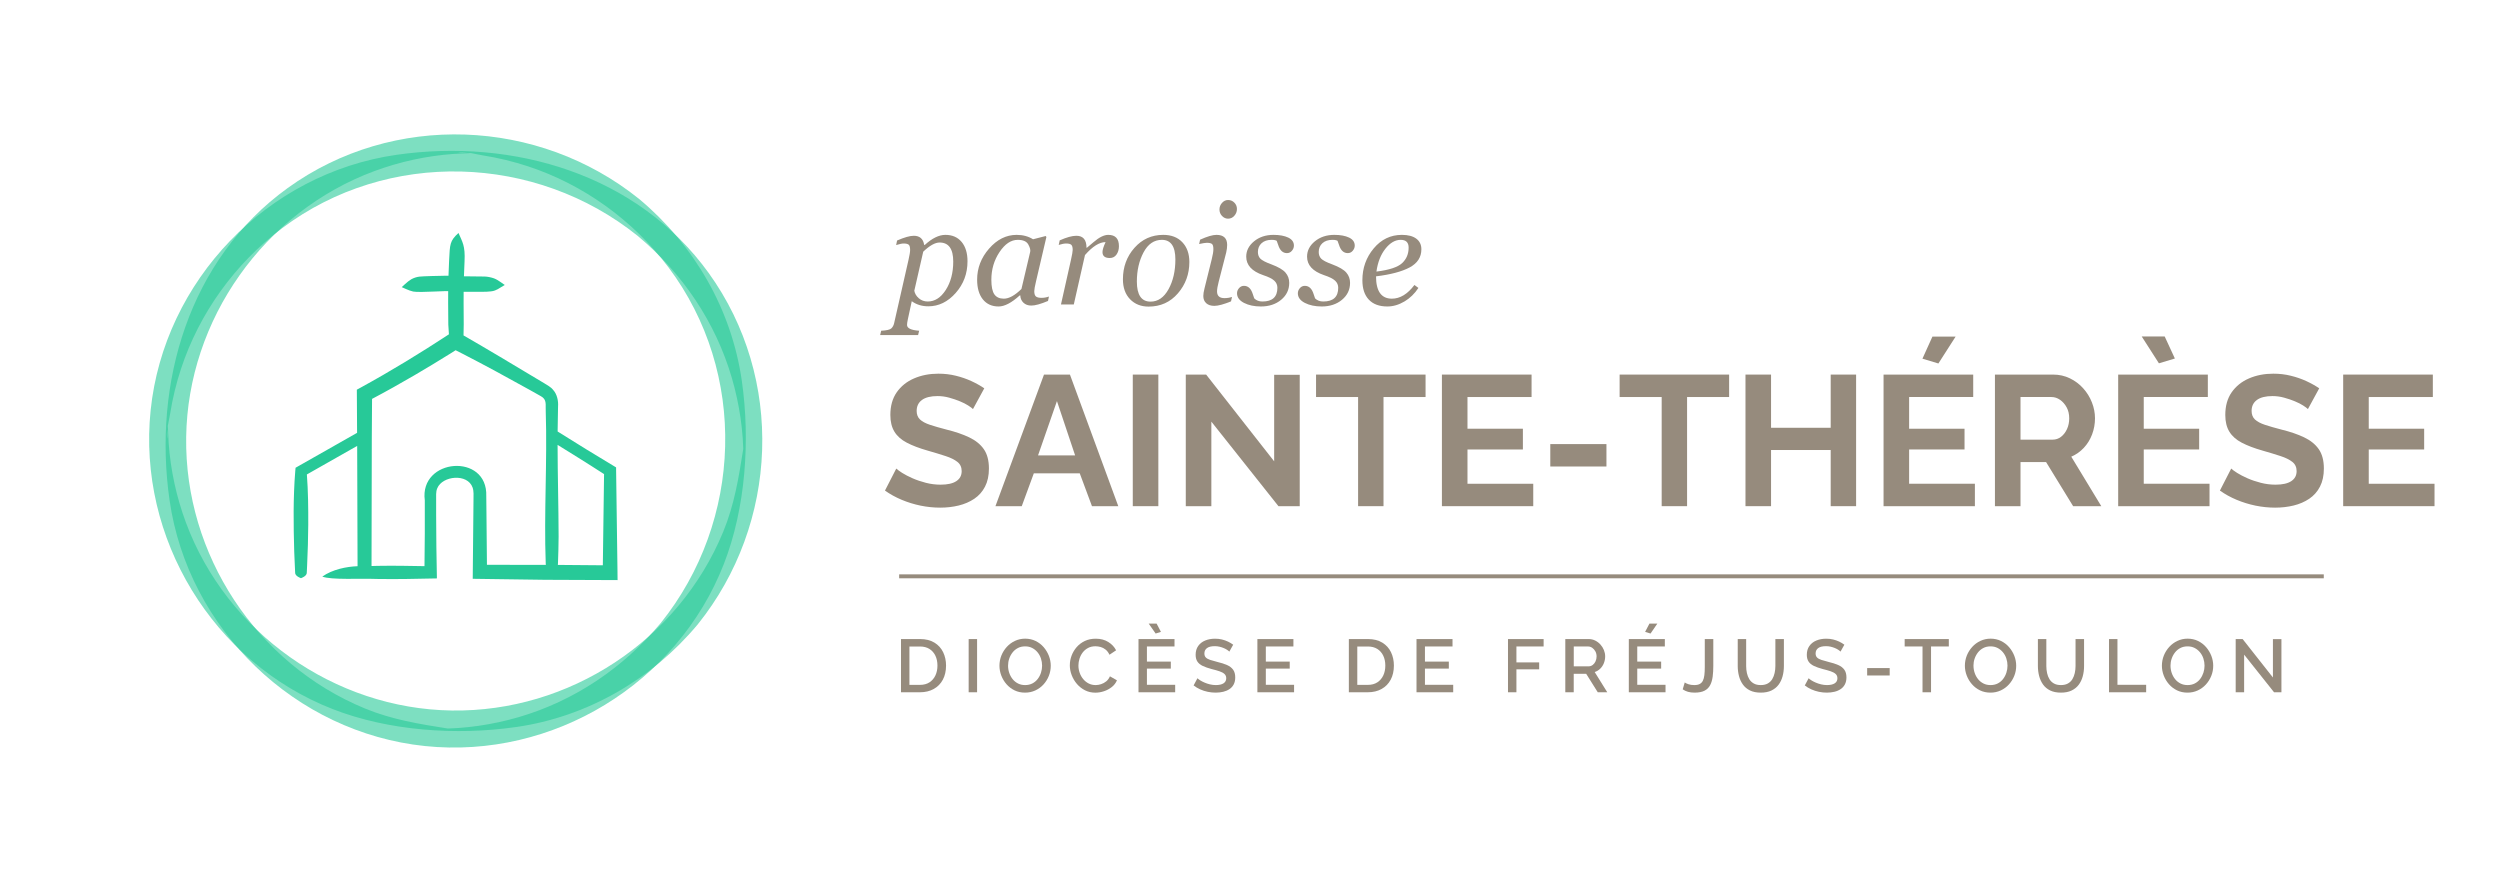 <svg xmlns="http://www.w3.org/2000/svg" xmlns:xlink="http://www.w3.org/1999/xlink" width="1267" zoomAndPan="magnify" viewBox="0 0 950.25 336.75" height="449" preserveAspectRatio="xMidYMid meet" version="1.0"><defs><g/><clipPath id="a5864dbf6d"><path d="M 62 51.082 L 284 51.082 L 284 284.148 L 62 284.148 Z M 62 51.082 " clip-rule="nonzero"/></clipPath><clipPath id="bb999d3240"><path d="M 56.684 57 L 289.75 57 L 289.75 278 L 56.684 278 Z M 56.684 57 " clip-rule="nonzero"/></clipPath><clipPath id="eb5a1cfd77"><path d="M 342 242 L 360 242 L 360 263.27 L 342 263.27 Z M 342 242 " clip-rule="nonzero"/></clipPath><clipPath id="0c1be3476f"><path d="M 368 242 L 372 242 L 372 263.27 L 368 263.27 Z M 368 242 " clip-rule="nonzero"/></clipPath><clipPath id="fa71894e56"><path d="M 379 242 L 400 242 L 400 263.27 L 379 263.27 Z M 379 242 " clip-rule="nonzero"/></clipPath><clipPath id="79be31d1c4"><path d="M 406 242 L 425 242 L 425 263.27 L 406 263.27 Z M 406 242 " clip-rule="nonzero"/></clipPath><clipPath id="bfcd449de0"><path d="M 432 237.039 L 447 237.039 L 447 263.27 L 432 263.27 Z M 432 237.039 " clip-rule="nonzero"/></clipPath><clipPath id="229d0828cd"><path d="M 453 242 L 470 242 L 470 263.27 L 453 263.27 Z M 453 242 " clip-rule="nonzero"/></clipPath><clipPath id="186015df71"><path d="M 477 242 L 492 242 L 492 263.27 L 477 263.27 Z M 477 242 " clip-rule="nonzero"/></clipPath><clipPath id="a45577ca85"><path d="M 512 242 L 530 242 L 530 263.27 L 512 263.27 Z M 512 242 " clip-rule="nonzero"/></clipPath><clipPath id="fab4b3e37b"><path d="M 538 242 L 553 242 L 553 263.27 L 538 263.27 Z M 538 242 " clip-rule="nonzero"/></clipPath><clipPath id="b6d31b58fc"><path d="M 573 242 L 587 242 L 587 263.27 L 573 263.27 Z M 573 242 " clip-rule="nonzero"/></clipPath><clipPath id="8eaaba075d"><path d="M 594 242 L 611 242 L 611 263.27 L 594 263.27 Z M 594 242 " clip-rule="nonzero"/></clipPath><clipPath id="b1d9ad0c21"><path d="M 619 237.039 L 634 237.039 L 634 263.27 L 619 263.27 Z M 619 237.039 " clip-rule="nonzero"/></clipPath><clipPath id="3c6c89a3dd"><path d="M 639 242 L 652 242 L 652 263.27 L 639 263.27 Z M 639 242 " clip-rule="nonzero"/></clipPath><clipPath id="2390c6a5c7"><path d="M 660 242 L 679 242 L 679 263.27 L 660 263.27 Z M 660 242 " clip-rule="nonzero"/></clipPath><clipPath id="b723cbc4e6"><path d="M 686 242 L 702 242 L 702 263.27 L 686 263.27 Z M 686 242 " clip-rule="nonzero"/></clipPath><clipPath id="fa262baa44"><path d="M 723 242 L 741 242 L 741 263.27 L 723 263.27 Z M 723 242 " clip-rule="nonzero"/></clipPath><clipPath id="d426fa7638"><path d="M 746 242 L 767 242 L 767 263.27 L 746 263.27 Z M 746 242 " clip-rule="nonzero"/></clipPath><clipPath id="7a6f09b95e"><path d="M 774 242 L 793 242 L 793 263.27 L 774 263.27 Z M 774 242 " clip-rule="nonzero"/></clipPath><clipPath id="fbe62b9090"><path d="M 801 242 L 816 242 L 816 263.27 L 801 263.27 Z M 801 242 " clip-rule="nonzero"/></clipPath><clipPath id="7b0c14e2e7"><path d="M 821 242 L 842 242 L 842 263.27 L 821 263.27 Z M 821 242 " clip-rule="nonzero"/></clipPath><clipPath id="5fac99049d"><path d="M 849 242 L 868 242 L 868 263.27 L 849 263.27 Z M 849 242 " clip-rule="nonzero"/></clipPath></defs><g clip-path="url(#a5864dbf6d)"><path fill="#27c998" d="M 281.973 144.781 C 278.074 117.617 263.926 93.148 242.926 75.617 C 204.602 44.832 149.43 42.531 109.324 71.488 C 71.859 98.535 58.039 145.672 64.457 190.18 C 71.523 239.258 112.23 278.469 161.586 283.578 C 210.133 288.602 257.375 259.883 275.137 214.379 C 283.434 193.117 285.203 167.34 281.973 144.781 Z M 63.578 163.285 C 63.578 164.887 63.602 166.711 63.609 166.754 C 63.383 165.75 63.422 164.543 63.578 163.285 Z M 274.891 202.133 C 257.863 243.434 216.383 270.703 171.758 270.066 C 127.07 269.43 86.219 240.504 70.668 198.617 C 67.07 188.938 64.844 178.707 64.109 168.402 C 63.984 166.551 63.961 164.699 63.848 162.855 C 63.824 162.484 63.805 162.168 63.781 161.906 C 64.066 160.277 64.457 158.652 64.656 157.348 C 65.578 151.547 66.957 145.824 68.789 140.238 C 75.75 119.016 89.375 100.152 107.219 86.746 C 147.348 56.59 203.566 58.473 242.426 89.691 C 259.375 103.84 272.004 122.457 278.195 143.719 C 279.641 148.68 280.734 153.738 281.477 158.855 C 281.844 161.41 282.121 163.973 282.309 166.551 C 282.406 167.91 282.449 169.266 282.512 170.621 C 280.793 181.496 279.152 191.793 274.891 202.133 Z M 274.891 202.133 " fill-opacity="0.6" fill-rule="nonzero"/></g><g clip-path="url(#bb999d3240)"><path fill="#27c998" d="M 196.051 276.371 C 223.219 272.473 247.688 258.324 265.215 237.324 C 296 199.008 298.301 143.836 269.344 103.73 C 242.297 66.258 195.16 52.438 150.645 58.855 C 101.566 65.922 62.355 106.621 57.254 155.977 C 52.234 204.523 80.949 251.766 126.453 269.527 C 147.715 277.824 173.496 279.594 196.051 276.363 Z M 177.543 57.977 C 175.938 57.977 174.117 58 174.07 58.008 C 175.074 57.781 176.281 57.82 177.543 57.977 Z M 138.699 269.289 C 97.398 252.262 70.129 210.781 70.766 166.156 C 71.402 121.469 100.328 80.617 142.215 65.066 C 151.898 61.469 162.125 59.242 172.43 58.508 C 174.281 58.383 176.133 58.359 177.977 58.246 C 178.352 58.227 178.664 58.203 178.93 58.18 C 180.555 58.465 182.18 58.855 183.484 59.059 C 189.285 59.977 195.012 61.355 200.594 63.188 C 221.816 70.148 240.68 83.773 254.086 101.617 C 284.242 141.746 282.359 197.969 251.141 236.824 C 236.992 253.777 218.375 266.402 197.117 272.594 C 192.156 274.039 187.098 275.133 181.977 275.875 C 179.422 276.242 176.859 276.52 174.281 276.707 C 172.926 276.805 171.57 276.852 170.211 276.91 C 159.34 275.195 149.043 273.551 138.699 269.289 Z M 138.699 269.289 " fill-opacity="0.6" fill-rule="nonzero"/></g><path fill="#27c998" d="M 234.715 217.707 L 234.188 178.961 L 234.176 177.656 C 226.727 173.176 219.297 168.664 211.953 164.012 C 211.977 161.426 212.008 158.832 212.082 156.246 L 212.113 154.539 C 212.285 152.457 211.766 149.824 210.23 148.184 C 209.449 147.141 207.977 146.379 206.879 145.68 L 203.957 143.934 C 194.777 138.426 185.492 132.852 176.184 127.492 C 176.246 126.121 176.266 124.703 176.262 123.273 L 176.215 115.066 C 176.215 113.758 176.215 112.348 176.23 110.91 C 176.23 110.91 183.656 110.953 184.84 110.895 C 186.039 110.816 187.328 110.75 188.152 110.398 C 188.977 110.098 189.367 109.82 190.395 109.199 L 191.855 108.316 L 190.453 107.332 C 189.531 106.68 188.723 106.18 187.777 105.805 C 186.738 105.445 185.363 105.137 184.25 105.109 C 182.75 105.078 176.344 105.02 176.344 105.02 C 176.402 103.023 176.469 101.145 176.574 99.336 C 176.867 93.344 175.766 92.023 174.273 88.555 C 170.91 91.602 171.023 92.848 170.707 99.031 C 170.602 100.883 170.535 102.77 170.473 104.809 L 169.043 104.809 C 167.598 104.824 160.574 104.98 159.359 105.152 C 158.238 105.309 157.277 105.633 156.34 106.148 C 155.516 106.629 154.797 107.234 153.957 107.984 L 152.699 109.141 L 154.258 109.836 C 155.328 110.301 156.176 110.633 157.047 110.816 C 157.996 111.051 162.043 110.977 165.047 110.816 C 166.512 110.723 167.926 110.691 169.109 110.66 L 170.355 110.66 C 170.34 112.191 170.34 113.668 170.34 115.051 C 170.34 119.008 170.383 121.609 170.398 123.043 L 170.398 123.34 C 170.461 124.645 170.543 125.883 170.633 127.074 C 159.766 134.199 148.605 141.02 137.207 147.262 L 135.633 148.117 C 135.664 153.184 135.703 158.727 135.73 164.52 C 132.449 166.387 113.316 177.238 113.316 177.238 L 112.344 177.793 L 112.223 179.125 C 111.414 189.176 111.539 199.547 111.832 209.613 L 112.051 214.695 L 112.164 217.234 C 112.125 218.082 112.262 218.93 114.395 219.773 C 116.523 218.93 116.668 218.082 116.629 217.234 L 116.742 214.695 C 116.973 209.77 117.141 204.352 117.168 199.449 C 117.199 193.262 117.117 186.562 116.645 180.34 L 135.762 169.488 C 135.844 184.891 135.902 201.488 135.91 215.219 C 131.672 215.359 126.312 216.453 122.504 219.16 C 125.953 220.5 136.66 219.812 143.52 220.066 C 151.027 220.195 158.559 220.008 166.066 219.855 C 165.895 211.785 165.797 203.699 165.777 195.629 L 165.777 190.152 C 165.82 188.547 165.59 187.012 166.211 185.578 C 168.145 180.82 177.723 179.832 179.641 185.332 C 180.133 186.703 179.977 188.426 179.977 189.934 C 179.91 195.578 179.746 214.207 179.684 220 C 180.211 220 205.742 220.383 207.137 220.383 C 208.613 220.398 234.07 220.473 234.742 220.496 L 234.707 217.676 Z M 229.602 180.207 C 229.574 182.348 229.199 210.152 229.137 214.867 C 224.363 214.812 218.34 214.762 212.043 214.723 C 212.043 214.543 212.043 214.363 212.082 214.184 C 212.207 210.855 212.312 207.258 212.328 203.953 C 212.301 192.367 211.953 180.715 211.938 169.094 C 214.562 170.711 217.176 172.344 219.801 173.977 C 223.09 176.016 226.344 178.113 229.609 180.207 Z M 185.086 214.656 C 185.051 210.488 184.906 195.441 184.906 195.441 C 184.902 194.477 184.84 189.438 184.832 188.594 C 185.449 172 159.324 174.09 161.465 190.18 C 161.512 198.469 161.465 206.891 161.348 215.195 C 155.402 215.074 149.461 214.984 143.52 215.082 C 142.746 215.113 141.98 215.129 141.219 215.145 C 141.324 196.012 141.227 170.328 141.418 151.617 C 146.883 148.738 152.211 145.734 157.562 142.617 C 162.23 139.895 166.855 137.078 171.449 134.223 C 172.027 133.863 172.602 133.504 173.18 133.121 C 174.035 133.539 174.883 133.977 175.719 134.41 C 184.348 138.832 193 143.574 201.453 148.266 L 204.414 149.93 C 204.945 150.258 206.207 150.852 206.598 151.363 C 207.797 152.59 207.309 154.645 207.434 156.277 C 208.059 175.551 206.715 194.918 207.434 214.199 C 207.48 214.371 207.488 214.543 207.48 214.715 C 199.336 214.68 191.172 214.656 185.082 214.68 Z M 185.086 214.656 " fill-opacity="1" fill-rule="nonzero"/><path stroke-linecap="butt" transform="matrix(0.749, 0, 0, 0.749, 341.773, 218.313)" fill="none" stroke-linejoin="miter" d="M 0.001 1 L 722.957 1 " stroke="#968b7d" stroke-width="2" stroke-opacity="1" stroke-miterlimit="4"/><g clip-path="url(#eb5a1cfd77)"><path fill="#968b7d" d="M 342.465 263.129 L 342.465 242.902 L 349.68 242.902 C 351.875 242.902 353.711 243.359 355.18 244.262 C 356.648 245.16 357.75 246.375 358.492 247.902 C 359.227 249.434 359.594 251.129 359.594 252.984 C 359.594 255.035 359.188 256.824 358.379 258.344 C 357.57 259.863 356.414 261.043 354.926 261.875 C 353.434 262.711 351.688 263.129 349.688 263.129 Z M 356.324 252.992 C 356.324 251.57 356.062 250.312 355.539 249.223 C 355.016 248.137 354.258 247.277 353.277 246.66 C 352.293 246.043 351.094 245.734 349.68 245.734 L 345.672 245.734 L 345.672 260.32 L 349.68 260.32 C 351.109 260.32 352.316 259.996 353.305 259.352 C 354.289 258.703 355.035 257.828 355.555 256.727 C 356.07 255.625 356.324 254.379 356.324 252.992 Z M 356.324 252.992 " fill-opacity="1" fill-rule="nonzero"/></g><g clip-path="url(#0c1be3476f)"><path fill="#968b7d" d="M 368.188 242.902 L 371.391 242.902 L 371.391 263.129 L 368.188 263.129 Z M 368.188 242.902 " fill-opacity="1" fill-rule="nonzero"/></g><g clip-path="url(#fa71894e56)"><path fill="#968b7d" d="M 389.629 263.27 C 388.16 263.27 386.836 262.984 385.652 262.414 C 384.465 261.84 383.449 261.07 382.586 260.086 C 381.723 259.105 381.066 258.008 380.594 256.785 C 380.129 255.562 379.891 254.305 379.891 253.016 C 379.891 251.727 380.137 250.379 380.629 249.156 C 381.125 247.934 381.812 246.84 382.691 245.879 C 383.566 244.918 384.602 244.156 385.801 243.598 C 386.992 243.039 388.289 242.754 389.68 242.754 C 391.074 242.754 392.453 243.055 393.645 243.641 C 394.836 244.23 395.863 245.02 396.711 246.004 C 397.555 246.996 398.215 248.09 398.688 249.305 C 399.152 250.52 399.391 251.766 399.391 253.039 C 399.391 254.387 399.152 255.676 398.664 256.898 C 398.18 258.121 397.496 259.215 396.621 260.176 C 395.742 261.137 394.703 261.891 393.512 262.441 C 392.32 262.992 391.023 263.27 389.629 263.27 Z M 383.164 253.023 C 383.164 253.969 383.312 254.895 383.621 255.789 C 383.926 256.684 384.363 257.473 384.922 258.164 C 385.484 258.859 386.168 259.402 386.969 259.805 C 387.77 260.207 388.672 260.398 389.66 260.398 C 390.648 260.398 391.605 260.191 392.41 259.773 C 393.211 259.355 393.883 258.789 394.43 258.082 C 394.98 257.367 395.391 256.57 395.676 255.691 C 395.961 254.812 396.102 253.926 396.102 253.031 C 396.102 252.086 395.953 251.168 395.66 250.281 C 395.359 249.395 394.934 248.613 394.355 247.918 C 393.789 247.227 393.098 246.684 392.312 246.281 C 391.516 245.879 390.633 245.684 389.66 245.684 C 388.625 245.684 387.711 245.891 386.91 246.309 C 386.109 246.727 385.426 247.285 384.879 247.992 C 384.324 248.695 383.898 249.484 383.605 250.355 C 383.305 251.227 383.164 252.121 383.164 253.031 Z M 383.164 253.023 " fill-opacity="1" fill-rule="nonzero"/></g><g clip-path="url(#79be31d1c4)"><path fill="#968b7d" d="M 406.645 252.852 C 406.645 251.613 406.863 250.406 407.305 249.223 C 407.746 248.039 408.391 246.949 409.238 245.973 C 410.082 245 411.125 244.215 412.348 243.633 C 413.566 243.055 414.953 242.77 416.496 242.77 C 418.332 242.77 419.914 243.18 421.246 244.008 C 422.582 244.836 423.578 245.891 424.23 247.18 L 421.711 248.867 C 421.328 248.047 420.852 247.406 420.266 246.93 C 419.68 246.449 419.051 246.125 418.379 245.93 C 417.695 245.742 417.035 245.645 416.383 245.645 C 415.312 245.645 414.375 245.863 413.574 246.289 C 412.773 246.711 412.098 247.277 411.551 247.984 C 411.004 248.695 410.602 249.477 410.324 250.348 C 410.047 251.219 409.91 252.098 409.91 252.973 C 409.91 253.941 410.074 254.879 410.398 255.773 C 410.719 256.676 411.176 257.473 411.762 258.164 C 412.348 258.859 413.035 259.402 413.836 259.805 C 414.637 260.207 415.516 260.398 416.473 260.398 C 417.125 260.398 417.801 260.289 418.504 260.059 C 419.211 259.828 419.867 259.477 420.469 258.992 C 421.066 258.508 421.539 257.867 421.883 257.07 L 424.551 258.582 C 424.133 259.59 423.48 260.445 422.59 261.145 C 421.695 261.848 420.707 262.383 419.605 262.738 C 418.504 263.105 417.426 263.285 416.355 263.285 C 414.922 263.285 413.613 262.984 412.43 262.391 C 411.246 261.793 410.227 260.996 409.363 259.996 C 408.504 259 407.836 257.883 407.355 256.637 C 406.875 255.395 406.637 254.133 406.637 252.867 Z M 406.645 252.852 " fill-opacity="1" fill-rule="nonzero"/></g><g clip-path="url(#bfcd449de0)"><path fill="#968b7d" d="M 446.684 260.312 L 446.684 263.137 L 432.742 263.137 L 432.742 242.902 L 446.43 242.902 L 446.43 245.727 L 435.945 245.727 L 435.945 251.48 L 445.027 251.48 L 445.027 254.125 L 435.945 254.125 L 435.945 260.305 L 446.684 260.305 Z M 436.629 237.039 L 439.633 237.039 L 441.266 240.176 L 439.258 240.805 L 436.621 237.039 Z M 436.629 237.039 " fill-opacity="1" fill-rule="nonzero"/></g><g clip-path="url(#229d0828cd)"><path fill="#968b7d" d="M 467.242 247.664 C 467.055 247.457 466.777 247.234 466.41 246.996 C 466.051 246.758 465.617 246.531 465.121 246.324 C 464.629 246.117 464.09 245.945 463.52 245.809 C 462.949 245.676 462.359 245.609 461.742 245.609 C 460.41 245.609 459.414 245.855 458.762 246.348 C 458.109 246.84 457.789 247.523 457.789 248.387 C 457.789 249.031 457.969 249.535 458.336 249.91 C 458.695 250.273 459.25 250.586 459.996 250.832 C 460.746 251.078 461.676 251.34 462.809 251.629 C 464.18 251.949 465.379 252.336 466.391 252.777 C 467.398 253.223 468.172 253.812 468.711 254.551 C 469.242 255.289 469.512 256.266 469.512 257.48 C 469.512 258.5 469.324 259.379 468.945 260.117 C 468.562 260.855 468.031 261.457 467.34 261.922 C 466.652 262.383 465.855 262.727 464.965 262.941 C 464.066 263.156 463.105 263.27 462.074 263.27 C 461.039 263.27 460.059 263.164 459.055 262.957 C 458.051 262.746 457.098 262.441 456.191 262.031 C 455.285 261.621 454.445 261.125 453.688 260.535 L 455.148 257.801 C 455.398 258.047 455.758 258.312 456.223 258.613 C 456.688 258.91 457.234 259.188 457.855 259.453 C 458.477 259.723 459.152 259.945 459.887 260.125 C 460.621 260.305 461.367 260.395 462.133 260.395 C 463.414 260.395 464.387 260.168 465.07 259.73 C 465.746 259.281 466.09 258.648 466.09 257.816 C 466.09 257.137 465.871 256.594 465.43 256.184 C 464.988 255.773 464.352 255.43 463.512 255.148 C 462.672 254.863 461.668 254.582 460.508 254.297 C 459.172 253.941 458.059 253.547 457.156 253.121 C 456.258 252.695 455.586 252.145 455.137 251.473 C 454.688 250.805 454.461 249.945 454.461 248.902 C 454.461 247.578 454.781 246.457 455.434 245.535 C 456.086 244.617 456.965 243.926 458.086 243.465 C 459.203 243 460.461 242.77 461.855 242.77 C 462.77 242.77 463.641 242.867 464.465 243.066 C 465.289 243.27 466.051 243.539 466.77 243.879 C 467.488 244.223 468.141 244.609 468.734 245.051 L 467.273 247.672 Z M 467.242 247.664 " fill-opacity="1" fill-rule="nonzero"/></g><g clip-path="url(#186015df71)"><path fill="#968b7d" d="M 491.879 260.312 L 491.879 263.137 L 477.934 263.137 L 477.934 242.902 L 491.625 242.902 L 491.625 245.727 L 481.141 245.727 L 481.141 251.48 L 490.223 251.48 L 490.223 254.125 L 481.141 254.125 L 481.141 260.305 L 491.879 260.305 Z M 491.879 260.312 " fill-opacity="1" fill-rule="nonzero"/></g><g clip-path="url(#a45577ca85)"><path fill="#968b7d" d="M 512.699 263.129 L 512.699 242.902 L 519.914 242.902 C 522.109 242.902 523.945 243.359 525.414 244.262 C 526.883 245.16 527.984 246.375 528.719 247.902 C 529.453 249.434 529.82 251.129 529.82 252.984 C 529.82 255.035 529.414 256.824 528.605 258.344 C 527.797 259.863 526.645 261.043 525.152 261.875 C 523.66 262.711 521.914 263.129 519.906 263.129 L 512.691 263.129 Z M 526.559 252.992 C 526.559 251.57 526.297 250.312 525.773 249.223 C 525.25 248.129 524.492 247.277 523.512 246.66 C 522.531 246.043 521.332 245.734 519.914 245.734 L 515.906 245.734 L 515.906 260.32 L 519.914 260.32 C 521.348 260.32 522.551 259.996 523.539 259.352 C 524.523 258.703 525.273 257.828 525.789 256.727 C 526.305 255.625 526.559 254.379 526.559 252.992 Z M 526.559 252.992 " fill-opacity="1" fill-rule="nonzero"/></g><g clip-path="url(#fab4b3e37b)"><path fill="#968b7d" d="M 552.363 260.312 L 552.363 263.137 L 538.414 263.137 L 538.414 242.902 L 552.102 242.902 L 552.102 245.727 L 541.621 245.727 L 541.621 251.48 L 550.699 251.48 L 550.699 254.125 L 541.621 254.125 L 541.621 260.305 L 552.355 260.305 Z M 552.363 260.312 " fill-opacity="1" fill-rule="nonzero"/></g><g clip-path="url(#b6d31b58fc)"><path fill="#968b7d" d="M 573.188 263.129 L 573.188 242.902 L 586.73 242.902 L 586.73 245.727 L 576.391 245.727 L 576.391 251.766 L 585.039 251.766 L 585.039 254.418 L 576.391 254.418 L 576.391 263.137 L 573.188 263.137 Z M 573.188 263.129 " fill-opacity="1" fill-rule="nonzero"/></g><g clip-path="url(#8eaaba075d)"><path fill="#968b7d" d="M 594.973 263.129 L 594.973 242.902 L 603.824 242.902 C 604.738 242.902 605.574 243.098 606.34 243.477 C 607.105 243.859 607.762 244.363 608.332 244.992 C 608.895 245.617 609.336 246.316 609.652 247.098 C 609.965 247.883 610.125 248.672 610.125 249.492 C 610.125 250.387 609.957 251.234 609.637 252.055 C 609.312 252.875 608.852 253.574 608.25 254.164 C 607.652 254.754 606.945 255.176 606.145 255.445 L 610.926 263.137 L 607.312 263.137 L 602.902 256.102 L 598.172 256.102 L 598.172 263.137 L 594.965 263.137 Z M 598.188 253.277 L 603.801 253.277 C 604.391 253.277 604.918 253.105 605.375 252.762 C 605.832 252.418 606.199 251.957 606.461 251.383 C 606.73 250.805 606.863 250.176 606.863 249.492 C 606.863 248.805 606.707 248.156 606.406 247.598 C 606.102 247.039 605.703 246.586 605.215 246.242 C 604.73 245.898 604.195 245.727 603.629 245.727 L 598.188 245.727 Z M 598.188 253.277 " fill-opacity="1" fill-rule="nonzero"/></g><g clip-path="url(#b1d9ad0c21)"><path fill="#968b7d" d="M 633.066 260.312 L 633.066 263.137 L 619.113 263.137 L 619.113 242.902 L 632.805 242.902 L 632.805 245.727 L 622.32 245.727 L 622.32 251.48 L 631.402 251.48 L 631.402 254.125 L 622.32 254.125 L 622.32 260.305 L 633.059 260.305 Z M 627.371 240.805 L 625.312 240.176 L 626.945 237.039 L 629.949 237.039 Z M 627.371 240.805 " fill-opacity="1" fill-rule="nonzero"/></g><g clip-path="url(#3c6c89a3dd)"><path fill="#968b7d" d="M 640.371 259.402 C 640.676 259.633 641.141 259.855 641.77 260.074 C 642.402 260.289 643.141 260.398 644.004 260.398 C 644.867 260.398 645.523 260.266 646.051 259.992 C 646.574 259.715 646.98 259.305 647.254 258.754 C 647.531 258.203 647.727 257.488 647.832 256.621 C 647.938 255.758 647.988 254.73 647.988 253.551 L 647.988 242.902 L 651.227 242.902 L 651.227 253.098 C 651.227 254.59 651.145 255.953 650.988 257.195 C 650.82 258.441 650.508 259.52 650.027 260.43 C 649.547 261.348 648.836 262.047 647.895 262.531 C 646.949 263.016 645.684 263.27 644.094 263.27 C 643.156 263.27 642.324 263.164 641.598 262.957 C 640.871 262.746 640.207 262.434 639.598 262.016 L 640.371 259.395 Z M 640.371 259.402 " fill-opacity="1" fill-rule="nonzero"/></g><g clip-path="url(#2390c6a5c7)"><path fill="#968b7d" d="M 669.27 263.27 C 667.645 263.27 666.277 262.992 665.164 262.441 C 664.047 261.891 663.148 261.137 662.473 260.191 C 661.797 259.246 661.297 258.156 660.98 256.941 C 660.668 255.727 660.512 254.461 660.512 253.156 L 660.512 242.902 L 663.715 242.902 L 663.715 253.156 C 663.715 254.09 663.812 254.984 664 255.848 C 664.188 256.711 664.496 257.488 664.914 258.172 C 665.336 258.859 665.906 259.395 666.617 259.797 C 667.328 260.199 668.211 260.395 669.27 260.395 C 670.324 260.395 671.23 260.191 671.945 259.781 C 672.664 259.371 673.223 258.82 673.637 258.129 C 674.047 257.434 674.348 256.66 674.535 255.805 C 674.723 254.945 674.82 254.066 674.82 253.148 L 674.82 242.902 L 678.059 242.902 L 678.059 253.156 C 678.059 254.543 677.891 255.848 677.555 257.078 C 677.219 258.305 676.707 259.371 676.012 260.297 C 675.316 261.219 674.41 261.941 673.309 262.473 C 672.199 263 670.855 263.27 669.27 263.27 Z M 669.27 263.27 " fill-opacity="1" fill-rule="nonzero"/></g><g clip-path="url(#b723cbc4e6)"><path fill="#968b7d" d="M 699.566 247.664 C 699.375 247.457 699.098 247.234 698.734 246.996 C 698.375 246.758 697.941 246.531 697.449 246.324 C 696.953 246.117 696.414 245.945 695.844 245.809 C 695.266 245.676 694.684 245.609 694.07 245.609 C 692.734 245.609 691.738 245.855 691.086 246.348 C 690.434 246.84 690.113 247.523 690.113 248.387 C 690.113 249.031 690.293 249.535 690.66 249.91 C 691.02 250.273 691.574 250.586 692.324 250.832 C 693.066 251.078 694 251.34 695.133 251.629 C 696.504 251.949 697.703 252.336 698.715 252.777 C 699.727 253.223 700.496 253.812 701.027 254.551 C 701.562 255.289 701.832 256.266 701.832 257.48 C 701.832 258.5 701.637 259.379 701.254 260.117 C 700.871 260.855 700.34 261.457 699.648 261.922 C 698.961 262.383 698.176 262.727 697.273 262.941 C 696.375 263.156 695.41 263.27 694.383 263.27 C 693.355 263.27 692.359 263.164 691.363 262.957 C 690.359 262.746 689.41 262.441 688.5 262.031 C 687.594 261.621 686.758 261.125 686 260.535 L 687.461 257.801 C 687.707 258.047 688.066 258.312 688.531 258.613 C 688.996 258.91 689.543 259.188 690.164 259.453 C 690.785 259.723 691.461 259.945 692.195 260.125 C 692.93 260.305 693.68 260.395 694.441 260.395 C 695.723 260.395 696.699 260.168 697.379 259.73 C 698.062 259.289 698.398 258.648 698.398 257.816 C 698.398 257.137 698.184 256.594 697.738 256.184 C 697.297 255.773 696.66 255.43 695.82 255.148 C 694.984 254.863 693.98 254.582 692.816 254.297 C 691.484 253.941 690.359 253.547 689.469 253.121 C 688.57 252.695 687.895 252.145 687.445 251.473 C 686.996 250.805 686.77 249.945 686.77 248.902 C 686.77 247.578 687.094 246.457 687.746 245.535 C 688.398 244.617 689.273 243.926 690.398 243.465 C 691.512 243 692.773 242.77 694.164 242.77 C 695.078 242.77 695.949 242.867 696.773 243.066 C 697.598 243.27 698.363 243.539 699.082 243.879 C 699.801 244.223 700.453 244.609 701.043 245.051 L 699.582 247.672 Z M 699.566 247.664 " fill-opacity="1" fill-rule="nonzero"/></g><path fill="#968b7d" d="M 709.707 253.934 L 718.27 253.934 L 718.27 256.75 L 709.707 256.75 Z M 709.707 253.934 " fill-opacity="1" fill-rule="nonzero"/><g clip-path="url(#fa262baa44)"><path fill="#968b7d" d="M 740.746 245.727 L 733.988 245.727 L 733.988 263.129 L 730.75 263.129 L 730.75 245.727 L 723.965 245.727 L 723.965 242.902 L 740.746 242.902 Z M 740.746 245.727 " fill-opacity="1" fill-rule="nonzero"/></g><g clip-path="url(#d426fa7638)"><path fill="#968b7d" d="M 756.594 263.27 C 755.125 263.27 753.797 262.984 752.613 262.414 C 751.43 261.84 750.41 261.07 749.551 260.086 C 748.688 259.105 748.027 258.008 747.559 256.785 C 747.086 255.562 746.852 254.305 746.852 253.016 C 746.852 251.727 747.102 250.379 747.594 249.156 C 748.09 247.934 748.777 246.84 749.656 245.879 C 750.531 244.918 751.566 244.156 752.766 243.598 C 753.957 243.039 755.25 242.754 756.645 242.754 C 758.039 242.754 759.418 243.055 760.609 243.641 C 761.801 244.23 762.828 245.02 763.672 246.004 C 764.52 246.996 765.18 248.09 765.652 249.305 C 766.117 250.52 766.355 251.766 766.355 253.039 C 766.355 254.387 766.117 255.676 765.621 256.898 C 765.133 258.121 764.453 259.215 763.574 260.176 C 762.699 261.137 761.656 261.891 760.465 262.441 C 759.273 262.992 757.98 263.27 756.586 263.27 Z M 750.121 253.023 C 750.121 253.969 750.27 254.895 750.578 255.789 C 750.883 256.684 751.316 257.473 751.879 258.164 C 752.441 258.859 753.125 259.402 753.926 259.805 C 754.727 260.207 755.625 260.398 756.617 260.398 C 757.605 260.398 758.562 260.191 759.363 259.773 C 760.168 259.355 760.84 258.789 761.379 258.082 C 761.926 257.367 762.34 256.57 762.625 255.691 C 762.91 254.812 763.051 253.926 763.051 253.031 C 763.051 252.086 762.902 251.168 762.609 250.281 C 762.316 249.395 761.883 248.613 761.305 247.918 C 760.734 247.227 760.047 246.684 759.262 246.281 C 758.465 245.879 757.582 245.684 756.609 245.684 C 755.574 245.684 754.66 245.891 753.859 246.309 C 753.055 246.727 752.383 247.285 751.828 247.992 C 751.273 248.703 750.848 249.484 750.555 250.355 C 750.254 251.227 750.113 252.121 750.113 253.031 Z M 750.121 253.023 " fill-opacity="1" fill-rule="nonzero"/></g><g clip-path="url(#7a6f09b95e)"><path fill="#968b7d" d="M 783.363 263.27 C 781.738 263.27 780.375 262.992 779.258 262.441 C 778.141 261.891 777.242 261.137 776.566 260.191 C 775.895 259.246 775.391 258.156 775.078 256.941 C 774.762 255.727 774.605 254.461 774.605 253.156 L 774.605 242.902 L 777.812 242.902 L 777.812 253.156 C 777.812 254.09 777.91 254.984 778.098 255.848 C 778.285 256.711 778.59 257.488 779.012 258.172 C 779.43 258.859 780 259.395 780.711 259.797 C 781.422 260.199 782.309 260.395 783.363 260.395 C 784.418 260.395 785.328 260.191 786.039 259.781 C 786.758 259.371 787.32 258.82 787.73 258.129 C 788.145 257.434 788.441 256.66 788.629 255.805 C 788.816 254.945 788.914 254.066 788.914 253.148 L 788.914 242.902 L 792.152 242.902 L 792.152 253.156 C 792.152 254.543 791.988 255.848 791.648 257.078 C 791.312 258.301 790.805 259.371 790.105 260.297 C 789.41 261.219 788.504 261.941 787.402 262.473 C 786.301 263 784.953 263.27 783.363 263.27 Z M 783.363 263.27 " fill-opacity="1" fill-rule="nonzero"/></g><g clip-path="url(#fbe62b9090)"><path fill="#968b7d" d="M 801.637 263.129 L 801.637 242.902 L 804.844 242.902 L 804.844 260.305 L 815.754 260.305 L 815.754 263.129 L 801.629 263.129 Z M 801.637 263.129 " fill-opacity="1" fill-rule="nonzero"/></g><g clip-path="url(#7b0c14e2e7)"><path fill="#968b7d" d="M 831.48 263.27 C 830.012 263.27 828.684 262.984 827.5 262.414 C 826.316 261.84 825.297 261.07 824.438 260.086 C 823.574 259.105 822.914 258.008 822.445 256.785 C 821.973 255.562 821.738 254.305 821.738 253.016 C 821.738 251.727 821.988 250.379 822.48 249.156 C 822.977 247.934 823.664 246.84 824.543 245.879 C 825.418 244.918 826.453 244.156 827.652 243.598 C 828.844 243.039 830.137 242.754 831.531 242.754 C 832.926 242.754 834.305 243.055 835.496 243.641 C 836.688 244.23 837.715 245.02 838.559 246.004 C 839.406 246.996 840.066 248.09 840.539 249.305 C 841.004 250.52 841.242 251.766 841.242 253.039 C 841.242 254.387 841.004 255.676 840.508 256.898 C 840.02 258.121 839.34 259.215 838.461 260.176 C 837.586 261.137 836.543 261.891 835.352 262.441 C 834.16 262.992 832.867 263.27 831.473 263.27 Z M 825.012 253.023 C 825.012 253.969 825.164 254.895 825.469 255.789 C 825.777 256.684 826.211 257.473 826.773 258.164 C 827.336 258.859 828.02 259.402 828.82 259.805 C 829.621 260.207 830.52 260.398 831.508 260.398 C 832.5 260.398 833.457 260.191 834.258 259.773 C 835.062 259.355 835.734 258.789 836.273 258.082 C 836.82 257.367 837.234 256.57 837.52 255.691 C 837.805 254.812 837.945 253.926 837.945 253.031 C 837.945 252.086 837.797 251.168 837.504 250.281 C 837.211 249.395 836.777 248.613 836.199 247.918 C 835.629 247.227 834.941 246.684 834.152 246.281 C 833.359 245.879 832.477 245.684 831.5 245.684 C 830.469 245.684 829.555 245.891 828.754 246.309 C 827.949 246.727 827.277 247.285 826.723 247.992 C 826.168 248.703 825.742 249.484 825.449 250.355 C 825.148 251.227 825.008 252.121 825.008 253.031 Z M 825.012 253.023 " fill-opacity="1" fill-rule="nonzero"/></g><g clip-path="url(#5fac99049d)"><path fill="#968b7d" d="M 852.992 248.836 L 852.992 263.137 L 849.785 263.137 L 849.785 242.902 L 852.422 242.902 L 863.938 257.516 L 863.938 242.934 L 867.172 242.934 L 867.172 263.129 L 864.363 263.129 L 852.992 248.828 Z M 852.992 248.836 " fill-opacity="1" fill-rule="nonzero"/></g><g fill="#968b7d" fill-opacity="1"><g transform="translate(334.829, 192.394)"><g><path d="M 35 -36.906 C 34.676 -37.238 34.078 -37.688 33.203 -38.25 C 32.336 -38.812 31.281 -39.348 30.031 -39.859 C 28.789 -40.379 27.441 -40.836 25.984 -41.234 C 24.535 -41.641 23.055 -41.844 21.547 -41.844 C 18.922 -41.844 16.938 -41.348 15.594 -40.359 C 14.258 -39.367 13.594 -37.984 13.594 -36.203 C 13.594 -34.836 14.016 -33.754 14.859 -32.953 C 15.703 -32.16 16.969 -31.484 18.656 -30.922 C 20.352 -30.359 22.469 -29.75 25 -29.094 C 28.289 -28.289 31.145 -27.312 33.562 -26.156 C 35.977 -25.008 37.832 -23.508 39.125 -21.656 C 40.414 -19.801 41.062 -17.348 41.062 -14.297 C 41.062 -11.617 40.566 -9.328 39.578 -7.422 C 38.598 -5.523 37.238 -3.988 35.5 -2.812 C 33.758 -1.645 31.785 -0.789 29.578 -0.25 C 27.367 0.289 25.023 0.562 22.547 0.562 C 20.055 0.562 17.566 0.305 15.078 -0.203 C 12.586 -0.723 10.191 -1.461 7.891 -2.422 C 5.586 -3.391 3.473 -4.555 1.547 -5.922 L 5.844 -14.297 C 6.27 -13.879 7.02 -13.328 8.094 -12.641 C 9.176 -11.961 10.492 -11.281 12.047 -10.594 C 13.598 -9.914 15.285 -9.344 17.109 -8.875 C 18.941 -8.406 20.801 -8.172 22.688 -8.172 C 25.312 -8.172 27.301 -8.613 28.656 -9.5 C 30.02 -10.395 30.703 -11.664 30.703 -13.312 C 30.703 -14.812 30.16 -15.984 29.078 -16.828 C 28.004 -17.68 26.504 -18.422 24.578 -19.047 C 22.648 -19.68 20.375 -20.375 17.75 -21.125 C 14.602 -22.02 11.973 -23.02 9.859 -24.125 C 7.742 -25.227 6.172 -26.625 5.141 -28.312 C 4.109 -30.008 3.594 -32.125 3.594 -34.656 C 3.594 -38.082 4.398 -40.957 6.016 -43.281 C 7.641 -45.602 9.836 -47.363 12.609 -48.562 C 15.379 -49.758 18.453 -50.359 21.828 -50.359 C 24.18 -50.359 26.398 -50.098 28.484 -49.578 C 30.578 -49.066 32.539 -48.391 34.375 -47.547 C 36.207 -46.703 37.848 -45.785 39.297 -44.797 Z M 35 -36.906 "/></g></g></g><g fill="#968b7d" fill-opacity="1"><g transform="translate(378.011, 192.394)"><g><path d="M 18.812 -50.016 L 28.672 -50.016 L 47.047 0 L 37.047 0 L 32.406 -12.469 L 14.938 -12.469 L 10.359 0 L 0.359 0 Z M 30.641 -19.297 L 23.734 -39.938 L 16.547 -19.297 Z M 30.641 -19.297 "/></g></g></g><g fill="#968b7d" fill-opacity="1"><g transform="translate(425.35, 192.394)"><g><path d="M 5.219 0 L 5.219 -50.016 L 14.938 -50.016 L 14.938 0 Z M 5.219 0 "/></g></g></g><g fill="#968b7d" fill-opacity="1"><g transform="translate(445.497, 192.394)"><g><path d="M 14.938 -32.125 L 14.938 0 L 5.219 0 L 5.219 -50.016 L 12.953 -50.016 L 38.812 -17.047 L 38.812 -49.938 L 48.531 -49.938 L 48.531 0 L 40.438 0 Z M 14.938 -32.125 "/></g></g></g><g fill="#968b7d" fill-opacity="1"><g transform="translate(499.246, 192.394)"><g><path d="M 42.609 -41.484 L 26.625 -41.484 L 26.625 0 L 16.969 0 L 16.969 -41.484 L 0.984 -41.484 L 0.984 -50.016 L 42.609 -50.016 Z M 42.609 -41.484 "/></g></g></g><g fill="#968b7d" fill-opacity="1"><g transform="translate(542.851, 192.394)"><g><path d="M 39.938 -8.516 L 39.938 0 L 5.219 0 L 5.219 -50.016 L 39.297 -50.016 L 39.297 -41.484 L 14.938 -41.484 L 14.938 -29.438 L 36 -29.438 L 36 -21.547 L 14.938 -21.547 L 14.938 -8.516 Z M 39.938 -8.516 "/></g></g></g><g fill="#968b7d" fill-opacity="1"><g transform="translate(585.188, 192.394)"><g><path d="M 4.078 -15.078 L 4.078 -23.594 L 25.422 -23.594 L 25.422 -15.078 Z M 4.078 -15.078 "/></g></g></g><g fill="#968b7d" fill-opacity="1"><g transform="translate(614.634, 192.394)"><g><path d="M 42.609 -41.484 L 26.625 -41.484 L 26.625 0 L 16.969 0 L 16.969 -41.484 L 0.984 -41.484 L 0.984 -50.016 L 42.609 -50.016 Z M 42.609 -41.484 "/></g></g></g><g fill="#968b7d" fill-opacity="1"><g transform="translate(658.239, 192.394)"><g><path d="M 47.266 -50.016 L 47.266 0 L 37.609 0 L 37.609 -21.344 L 14.938 -21.344 L 14.938 0 L 5.219 0 L 5.219 -50.016 L 14.938 -50.016 L 14.938 -29.797 L 37.609 -29.797 L 37.609 -50.016 Z M 47.266 -50.016 "/></g></g></g><g fill="#968b7d" fill-opacity="1"><g transform="translate(710.72, 192.394)"><g><path d="M 39.938 -8.516 L 39.938 0 L 5.219 0 L 5.219 -50.016 L 39.297 -50.016 L 39.297 -41.484 L 14.938 -41.484 L 14.938 -29.438 L 36 -29.438 L 36 -21.547 L 14.938 -21.547 L 14.938 -8.516 Z M 26.062 -54.234 L 20 -56.062 L 23.797 -64.453 L 32.609 -64.453 Z M 26.062 -54.234 "/></g></g></g><g fill="#968b7d" fill-opacity="1"><g transform="translate(753.057, 192.394)"><g><path d="M 5.219 0 L 5.219 -50.016 L 27.328 -50.016 C 29.629 -50.016 31.754 -49.539 33.703 -48.594 C 35.648 -47.656 37.336 -46.391 38.766 -44.797 C 40.203 -43.203 41.305 -41.414 42.078 -39.438 C 42.859 -37.469 43.25 -35.453 43.25 -33.391 C 43.25 -31.273 42.883 -29.242 42.156 -27.297 C 41.426 -25.348 40.379 -23.645 39.016 -22.188 C 37.66 -20.727 36.066 -19.602 34.234 -18.812 L 45.641 0 L 34.938 0 L 24.656 -16.766 L 14.938 -16.766 L 14.938 0 Z M 14.938 -25.281 L 27.125 -25.281 C 28.344 -25.281 29.422 -25.645 30.359 -26.375 C 31.297 -27.102 32.047 -28.078 32.609 -29.297 C 33.172 -30.523 33.453 -31.891 33.453 -33.391 C 33.453 -34.984 33.125 -36.379 32.469 -37.578 C 31.812 -38.773 30.977 -39.723 29.969 -40.422 C 28.957 -41.129 27.867 -41.484 26.703 -41.484 L 14.938 -41.484 Z M 14.938 -25.281 "/></g></g></g><g fill="#968b7d" fill-opacity="1"><g transform="translate(799.903, 192.394)"><g><path d="M 39.938 -8.516 L 39.938 0 L 5.219 0 L 5.219 -50.016 L 39.297 -50.016 L 39.297 -41.484 L 14.938 -41.484 L 14.938 -29.438 L 36 -29.438 L 36 -21.547 L 14.938 -21.547 L 14.938 -8.516 Z M 14.156 -64.516 L 22.891 -64.516 L 26.766 -56.125 L 20.703 -54.297 Z M 14.156 -64.516 "/></g></g></g><g fill="#968b7d" fill-opacity="1"><g transform="translate(842.24, 192.394)"><g><path d="M 35 -36.906 C 34.676 -37.238 34.078 -37.688 33.203 -38.25 C 32.336 -38.812 31.281 -39.348 30.031 -39.859 C 28.789 -40.379 27.441 -40.836 25.984 -41.234 C 24.535 -41.641 23.055 -41.844 21.547 -41.844 C 18.922 -41.844 16.938 -41.348 15.594 -40.359 C 14.258 -39.367 13.594 -37.984 13.594 -36.203 C 13.594 -34.836 14.016 -33.754 14.859 -32.953 C 15.703 -32.16 16.969 -31.484 18.656 -30.922 C 20.352 -30.359 22.469 -29.75 25 -29.094 C 28.289 -28.289 31.145 -27.312 33.562 -26.156 C 35.977 -25.008 37.832 -23.508 39.125 -21.656 C 40.414 -19.801 41.062 -17.348 41.062 -14.297 C 41.062 -11.617 40.566 -9.328 39.578 -7.422 C 38.598 -5.523 37.238 -3.988 35.5 -2.812 C 33.758 -1.645 31.785 -0.789 29.578 -0.25 C 27.367 0.289 25.023 0.562 22.547 0.562 C 20.055 0.562 17.566 0.305 15.078 -0.203 C 12.586 -0.723 10.191 -1.461 7.891 -2.422 C 5.586 -3.391 3.473 -4.555 1.547 -5.922 L 5.844 -14.297 C 6.27 -13.879 7.02 -13.328 8.094 -12.641 C 9.176 -11.961 10.492 -11.281 12.047 -10.594 C 13.598 -9.914 15.285 -9.344 17.109 -8.875 C 18.941 -8.406 20.801 -8.172 22.688 -8.172 C 25.312 -8.172 27.301 -8.613 28.656 -9.5 C 30.02 -10.395 30.703 -11.664 30.703 -13.312 C 30.703 -14.812 30.16 -15.984 29.078 -16.828 C 28.004 -17.68 26.504 -18.422 24.578 -19.047 C 22.648 -19.68 20.375 -20.375 17.75 -21.125 C 14.602 -22.02 11.973 -23.02 9.859 -24.125 C 7.742 -25.227 6.172 -26.625 5.141 -28.312 C 4.109 -30.008 3.594 -32.125 3.594 -34.656 C 3.594 -38.082 4.398 -40.957 6.016 -43.281 C 7.641 -45.602 9.836 -47.363 12.609 -48.562 C 15.379 -49.758 18.453 -50.359 21.828 -50.359 C 24.18 -50.359 26.398 -50.098 28.484 -49.578 C 30.578 -49.066 32.539 -48.391 34.375 -47.547 C 36.207 -46.703 37.848 -45.785 39.297 -44.797 Z M 35 -36.906 "/></g></g></g><g fill="#968b7d" fill-opacity="1"><g transform="translate(885.423, 192.394)"><g><path d="M 39.938 -8.516 L 39.938 0 L 5.219 0 L 5.219 -50.016 L 39.297 -50.016 L 39.297 -41.484 L 14.938 -41.484 L 14.938 -29.438 L 36 -29.438 L 36 -21.547 L 14.938 -21.547 L 14.938 -8.516 Z M 39.938 -8.516 "/></g></g></g><g fill="#968b7d" fill-opacity="1"><g transform="translate(338.576, 115.726)"><g><path d="M 7.984 -1.234 L 6.5 5.625 C 6.289 6.594 6.188 7.312 6.188 7.781 C 6.188 9.039 7.723 9.773 10.797 9.984 L 10.391 11.625 L -4.031 11.625 L -3.641 9.984 C -1.578 9.891 -0.285 9.586 0.234 9.078 C 0.754 8.578 1.102 7.926 1.281 7.125 L 6.75 -16.953 C 7.156 -18.711 7.359 -19.969 7.359 -20.719 C 7.359 -21.801 7.164 -22.477 6.781 -22.75 C 6.395 -23.031 5.758 -23.172 4.875 -23.172 C 4.258 -23.172 3.316 -22.973 2.047 -22.578 L 2.406 -24.312 C 5.164 -25.508 7.281 -26.109 8.75 -26.109 C 11.031 -26.109 12.348 -24.945 12.703 -22.625 L 12.938 -22.625 C 15.719 -25.176 18.328 -26.453 20.766 -26.453 C 23.391 -26.453 25.445 -25.555 26.938 -23.766 C 28.426 -21.973 29.172 -19.523 29.172 -16.422 C 29.172 -11.754 27.672 -7.734 24.672 -4.359 C 21.68 -0.984 18.219 0.703 14.281 0.703 C 11.852 0.703 9.754 0.055 7.984 -1.234 Z M 12.344 -20.062 L 8.953 -5.219 C 9.148 -4.133 9.719 -3.18 10.656 -2.359 C 11.602 -1.535 12.738 -1.125 14.062 -1.125 C 16.75 -1.125 19.035 -2.594 20.922 -5.531 C 22.805 -8.477 23.75 -12.07 23.75 -16.312 C 23.75 -21.133 22.02 -23.547 18.562 -23.547 C 16.852 -23.547 14.781 -22.383 12.344 -20.062 Z M 12.344 -20.062 "/></g></g></g><g fill="#968b7d" fill-opacity="1"><g transform="translate(369.58, 115.726)"><g><path d="M 28.766 -1.328 C 25.984 -0.16 23.867 0.422 22.422 0.422 C 21.18 0.422 20.18 0.055 19.422 -0.672 C 18.66 -1.41 18.266 -2.332 18.234 -3.438 L 18.016 -3.438 C 14.93 -0.633 12.254 0.766 9.984 0.766 C 7.453 0.766 5.457 -0.133 4 -1.938 C 2.551 -3.75 1.828 -6.242 1.828 -9.422 C 1.828 -13.828 3.344 -17.766 6.375 -21.234 C 9.406 -24.711 12.895 -26.453 16.844 -26.453 C 19.227 -26.453 21.305 -25.895 23.078 -24.781 L 27.891 -26.016 L 28.156 -25.641 L 24.203 -8.75 C 23.766 -6.883 23.547 -5.656 23.547 -5.062 C 23.547 -4.062 23.758 -3.383 24.188 -3.031 C 24.613 -2.688 25.316 -2.516 26.297 -2.516 C 27.234 -2.516 28.176 -2.68 29.125 -3.016 Z M 22 -20.016 C 22.156 -20.711 21.91 -21.645 21.266 -22.812 C 20.617 -23.977 19.285 -24.562 17.266 -24.562 C 14.711 -24.562 12.398 -23.008 10.328 -19.906 C 8.266 -16.812 7.234 -13.301 7.234 -9.375 C 7.234 -6.789 7.613 -4.945 8.375 -3.844 C 9.145 -2.75 10.344 -2.203 11.969 -2.203 C 13.938 -2.203 16.172 -3.43 18.672 -5.891 Z M 22 -20.016 "/></g></g></g><g fill="#968b7d" fill-opacity="1"><g transform="translate(400.323, 115.726)"><g><path d="M 19.906 -23.703 C 17.562 -23.703 14.953 -22.062 12.078 -18.781 L 7.828 0 L 2.953 0 L 6.75 -16.953 C 7.188 -18.898 7.406 -20.156 7.406 -20.719 C 7.406 -21.695 7.227 -22.348 6.875 -22.672 C 6.531 -23.004 5.879 -23.172 4.922 -23.172 C 4.191 -23.172 3.25 -22.988 2.094 -22.625 L 2.469 -24.359 C 5.082 -25.523 7.191 -26.109 8.797 -26.109 C 11.367 -26.109 12.656 -24.594 12.656 -21.562 L 12.812 -21.562 L 15.297 -23.656 C 17.441 -25.52 19.316 -26.453 20.922 -26.453 C 23.629 -26.453 24.984 -25.02 24.984 -22.156 C 24.984 -20.895 24.672 -19.828 24.047 -18.953 C 23.43 -18.086 22.582 -17.656 21.5 -17.656 C 19.656 -17.656 18.734 -18.406 18.734 -19.906 C 18.734 -20.758 19.125 -22.023 19.906 -23.703 Z M 19.906 -23.703 "/></g></g></g><g fill="#968b7d" fill-opacity="1"><g transform="translate(425.043, 115.726)"><g><path d="M 11.531 0.812 C 8.645 0.812 6.297 -0.125 4.484 -2 C 2.68 -3.875 1.781 -6.395 1.781 -9.562 C 1.781 -14.238 3.238 -18.223 6.156 -21.516 C 9.07 -24.805 12.723 -26.453 17.109 -26.453 C 20.18 -26.453 22.602 -25.516 24.375 -23.641 C 26.145 -21.766 27.031 -19.266 27.031 -16.141 C 27.031 -11.555 25.578 -7.582 22.672 -4.219 C 19.773 -0.863 16.062 0.812 11.531 0.812 Z M 16.578 -24.562 C 13.629 -24.562 11.305 -22.969 9.609 -19.781 C 7.922 -16.602 7.078 -12.91 7.078 -8.703 C 7.078 -3.617 8.812 -1.078 12.281 -1.078 C 15.094 -1.078 17.367 -2.645 19.109 -5.781 C 20.848 -8.914 21.719 -12.691 21.719 -17.109 C 21.719 -22.078 20.004 -24.562 16.578 -24.562 Z M 16.578 -24.562 "/></g></g></g><g fill="#968b7d" fill-opacity="1"><g transform="translate(453.848, 115.726)"><g><path d="M 12.938 -32.609 C 12.062 -32.609 11.297 -32.953 10.641 -33.641 C 9.992 -34.328 9.672 -35.145 9.672 -36.094 C 9.672 -37.051 9.992 -37.891 10.641 -38.609 C 11.285 -39.336 12.051 -39.703 12.938 -39.703 C 13.883 -39.703 14.68 -39.367 15.328 -38.703 C 15.984 -38.047 16.312 -37.242 16.312 -36.297 C 16.312 -35.316 15.984 -34.457 15.328 -33.719 C 14.68 -32.977 13.883 -32.609 12.938 -32.609 Z M 14.062 -1.172 C 11.27 -0.035 9.156 0.531 7.719 0.531 C 6.395 0.531 5.363 0.191 4.625 -0.484 C 3.895 -1.16 3.531 -2.07 3.531 -3.219 C 3.531 -3.957 3.68 -4.922 3.984 -6.109 L 6.75 -17.266 C 7.156 -18.867 7.359 -20.125 7.359 -21.031 C 7.359 -22.062 7.176 -22.719 6.812 -23 C 6.457 -23.289 5.812 -23.438 4.875 -23.438 C 4.312 -23.438 3.332 -23.281 1.938 -22.969 L 2.312 -24.625 C 5.008 -25.844 7.082 -26.453 8.531 -26.453 C 11.238 -26.453 12.594 -25.176 12.594 -22.625 C 12.594 -21.75 12.473 -20.789 12.234 -19.75 L 9.375 -8.641 C 8.957 -7.016 8.75 -5.789 8.75 -4.969 C 8.75 -3.258 9.691 -2.406 11.578 -2.406 C 12.566 -2.406 13.52 -2.555 14.438 -2.859 Z M 14.062 -1.172 "/></g></g></g><g fill="#968b7d" fill-opacity="1"><g transform="translate(469.769, 115.726)"><g><path d="M 15.5 -24.203 L 15.031 -24.391 C 14.719 -24.504 14.227 -24.562 13.562 -24.562 C 11.957 -24.562 10.688 -24.133 9.75 -23.281 C 8.82 -22.426 8.359 -21.316 8.359 -19.953 C 8.359 -18.891 8.676 -18.035 9.312 -17.391 C 9.945 -16.742 11.332 -16.031 13.469 -15.25 C 16.133 -14.25 17.93 -13.195 18.859 -12.094 C 19.797 -11 20.266 -9.703 20.266 -8.203 C 20.266 -5.617 19.242 -3.477 17.203 -1.781 C 15.16 -0.082 12.586 0.766 9.484 0.766 C 6.984 0.766 4.848 0.312 3.078 -0.594 C 1.305 -1.508 0.422 -2.727 0.422 -4.25 C 0.422 -4.957 0.672 -5.602 1.172 -6.188 C 1.68 -6.781 2.312 -7.078 3.062 -7.078 C 4.656 -7.078 5.773 -6.023 6.422 -3.922 C 6.586 -3.367 6.77 -2.832 6.969 -2.312 C 7.77 -1.52 8.805 -1.125 10.078 -1.125 C 13.867 -1.125 15.766 -2.863 15.766 -6.344 C 15.766 -7.406 15.375 -8.301 14.594 -9.031 C 13.82 -9.77 12.406 -10.477 10.344 -11.156 C 6.062 -12.625 3.922 -14.961 3.922 -18.172 C 3.922 -20.43 4.91 -22.375 6.891 -24 C 8.879 -25.633 11.344 -26.453 14.281 -26.453 C 16.582 -26.453 18.453 -26.109 19.891 -25.422 C 21.328 -24.734 22.047 -23.719 22.047 -22.375 C 22.047 -21.656 21.789 -21 21.281 -20.406 C 20.781 -19.812 20.156 -19.516 19.406 -19.516 C 17.832 -19.516 16.723 -20.547 16.078 -22.609 C 15.898 -23.16 15.707 -23.691 15.5 -24.203 Z M 15.5 -24.203 "/></g></g></g><g fill="#968b7d" fill-opacity="1"><g transform="translate(492.891, 115.726)"><g><path d="M 15.5 -24.203 L 15.031 -24.391 C 14.719 -24.504 14.227 -24.562 13.562 -24.562 C 11.957 -24.562 10.688 -24.133 9.75 -23.281 C 8.82 -22.426 8.359 -21.316 8.359 -19.953 C 8.359 -18.891 8.676 -18.035 9.312 -17.391 C 9.945 -16.742 11.332 -16.031 13.469 -15.25 C 16.133 -14.25 17.93 -13.195 18.859 -12.094 C 19.797 -11 20.266 -9.703 20.266 -8.203 C 20.266 -5.617 19.242 -3.477 17.203 -1.781 C 15.16 -0.082 12.586 0.766 9.484 0.766 C 6.984 0.766 4.848 0.312 3.078 -0.594 C 1.305 -1.508 0.422 -2.727 0.422 -4.25 C 0.422 -4.957 0.672 -5.602 1.172 -6.188 C 1.68 -6.781 2.312 -7.078 3.062 -7.078 C 4.656 -7.078 5.773 -6.023 6.422 -3.922 C 6.586 -3.367 6.77 -2.832 6.969 -2.312 C 7.77 -1.52 8.805 -1.125 10.078 -1.125 C 13.867 -1.125 15.766 -2.863 15.766 -6.344 C 15.766 -7.406 15.375 -8.301 14.594 -9.031 C 13.82 -9.77 12.406 -10.477 10.344 -11.156 C 6.062 -12.625 3.922 -14.961 3.922 -18.172 C 3.922 -20.43 4.91 -22.375 6.891 -24 C 8.879 -25.633 11.344 -26.453 14.281 -26.453 C 16.582 -26.453 18.453 -26.109 19.891 -25.422 C 21.328 -24.734 22.047 -23.719 22.047 -22.375 C 22.047 -21.656 21.789 -21 21.281 -20.406 C 20.781 -19.812 20.156 -19.516 19.406 -19.516 C 17.832 -19.516 16.723 -20.547 16.078 -22.609 C 15.898 -23.16 15.707 -23.691 15.5 -24.203 Z M 15.5 -24.203 "/></g></g></g><g fill="#968b7d" fill-opacity="1"><g transform="translate(516.014, 115.726)"><g><path d="M 7.016 -10.688 C 7.016 -5.031 9.023 -2.203 13.047 -2.203 C 16.148 -2.203 19.004 -3.938 21.609 -7.406 L 23.125 -6.281 C 21.695 -4.102 19.922 -2.383 17.797 -1.125 C 15.672 0.133 13.508 0.766 11.312 0.766 C 8.258 0.766 5.914 -0.098 4.281 -1.828 C 2.645 -3.555 1.828 -6.02 1.828 -9.219 C 1.828 -13.832 3.258 -17.859 6.125 -21.297 C 8.988 -24.734 12.562 -26.453 16.844 -26.453 C 19.195 -26.453 21.02 -25.973 22.312 -25.016 C 23.602 -24.055 24.25 -22.711 24.25 -20.984 C 24.25 -17.973 22.766 -15.672 19.797 -14.078 C 16.828 -12.492 12.566 -11.363 7.016 -10.688 Z M 7.172 -12.5 C 11.992 -13.094 15.238 -14.156 16.906 -15.688 C 18.57 -17.227 19.406 -19.203 19.406 -21.609 C 19.406 -23.578 18.395 -24.562 16.375 -24.562 C 14.289 -24.562 12.359 -23.438 10.578 -21.188 C 8.797 -18.938 7.66 -16.039 7.172 -12.5 Z M 7.172 -12.5 "/></g></g></g></svg>